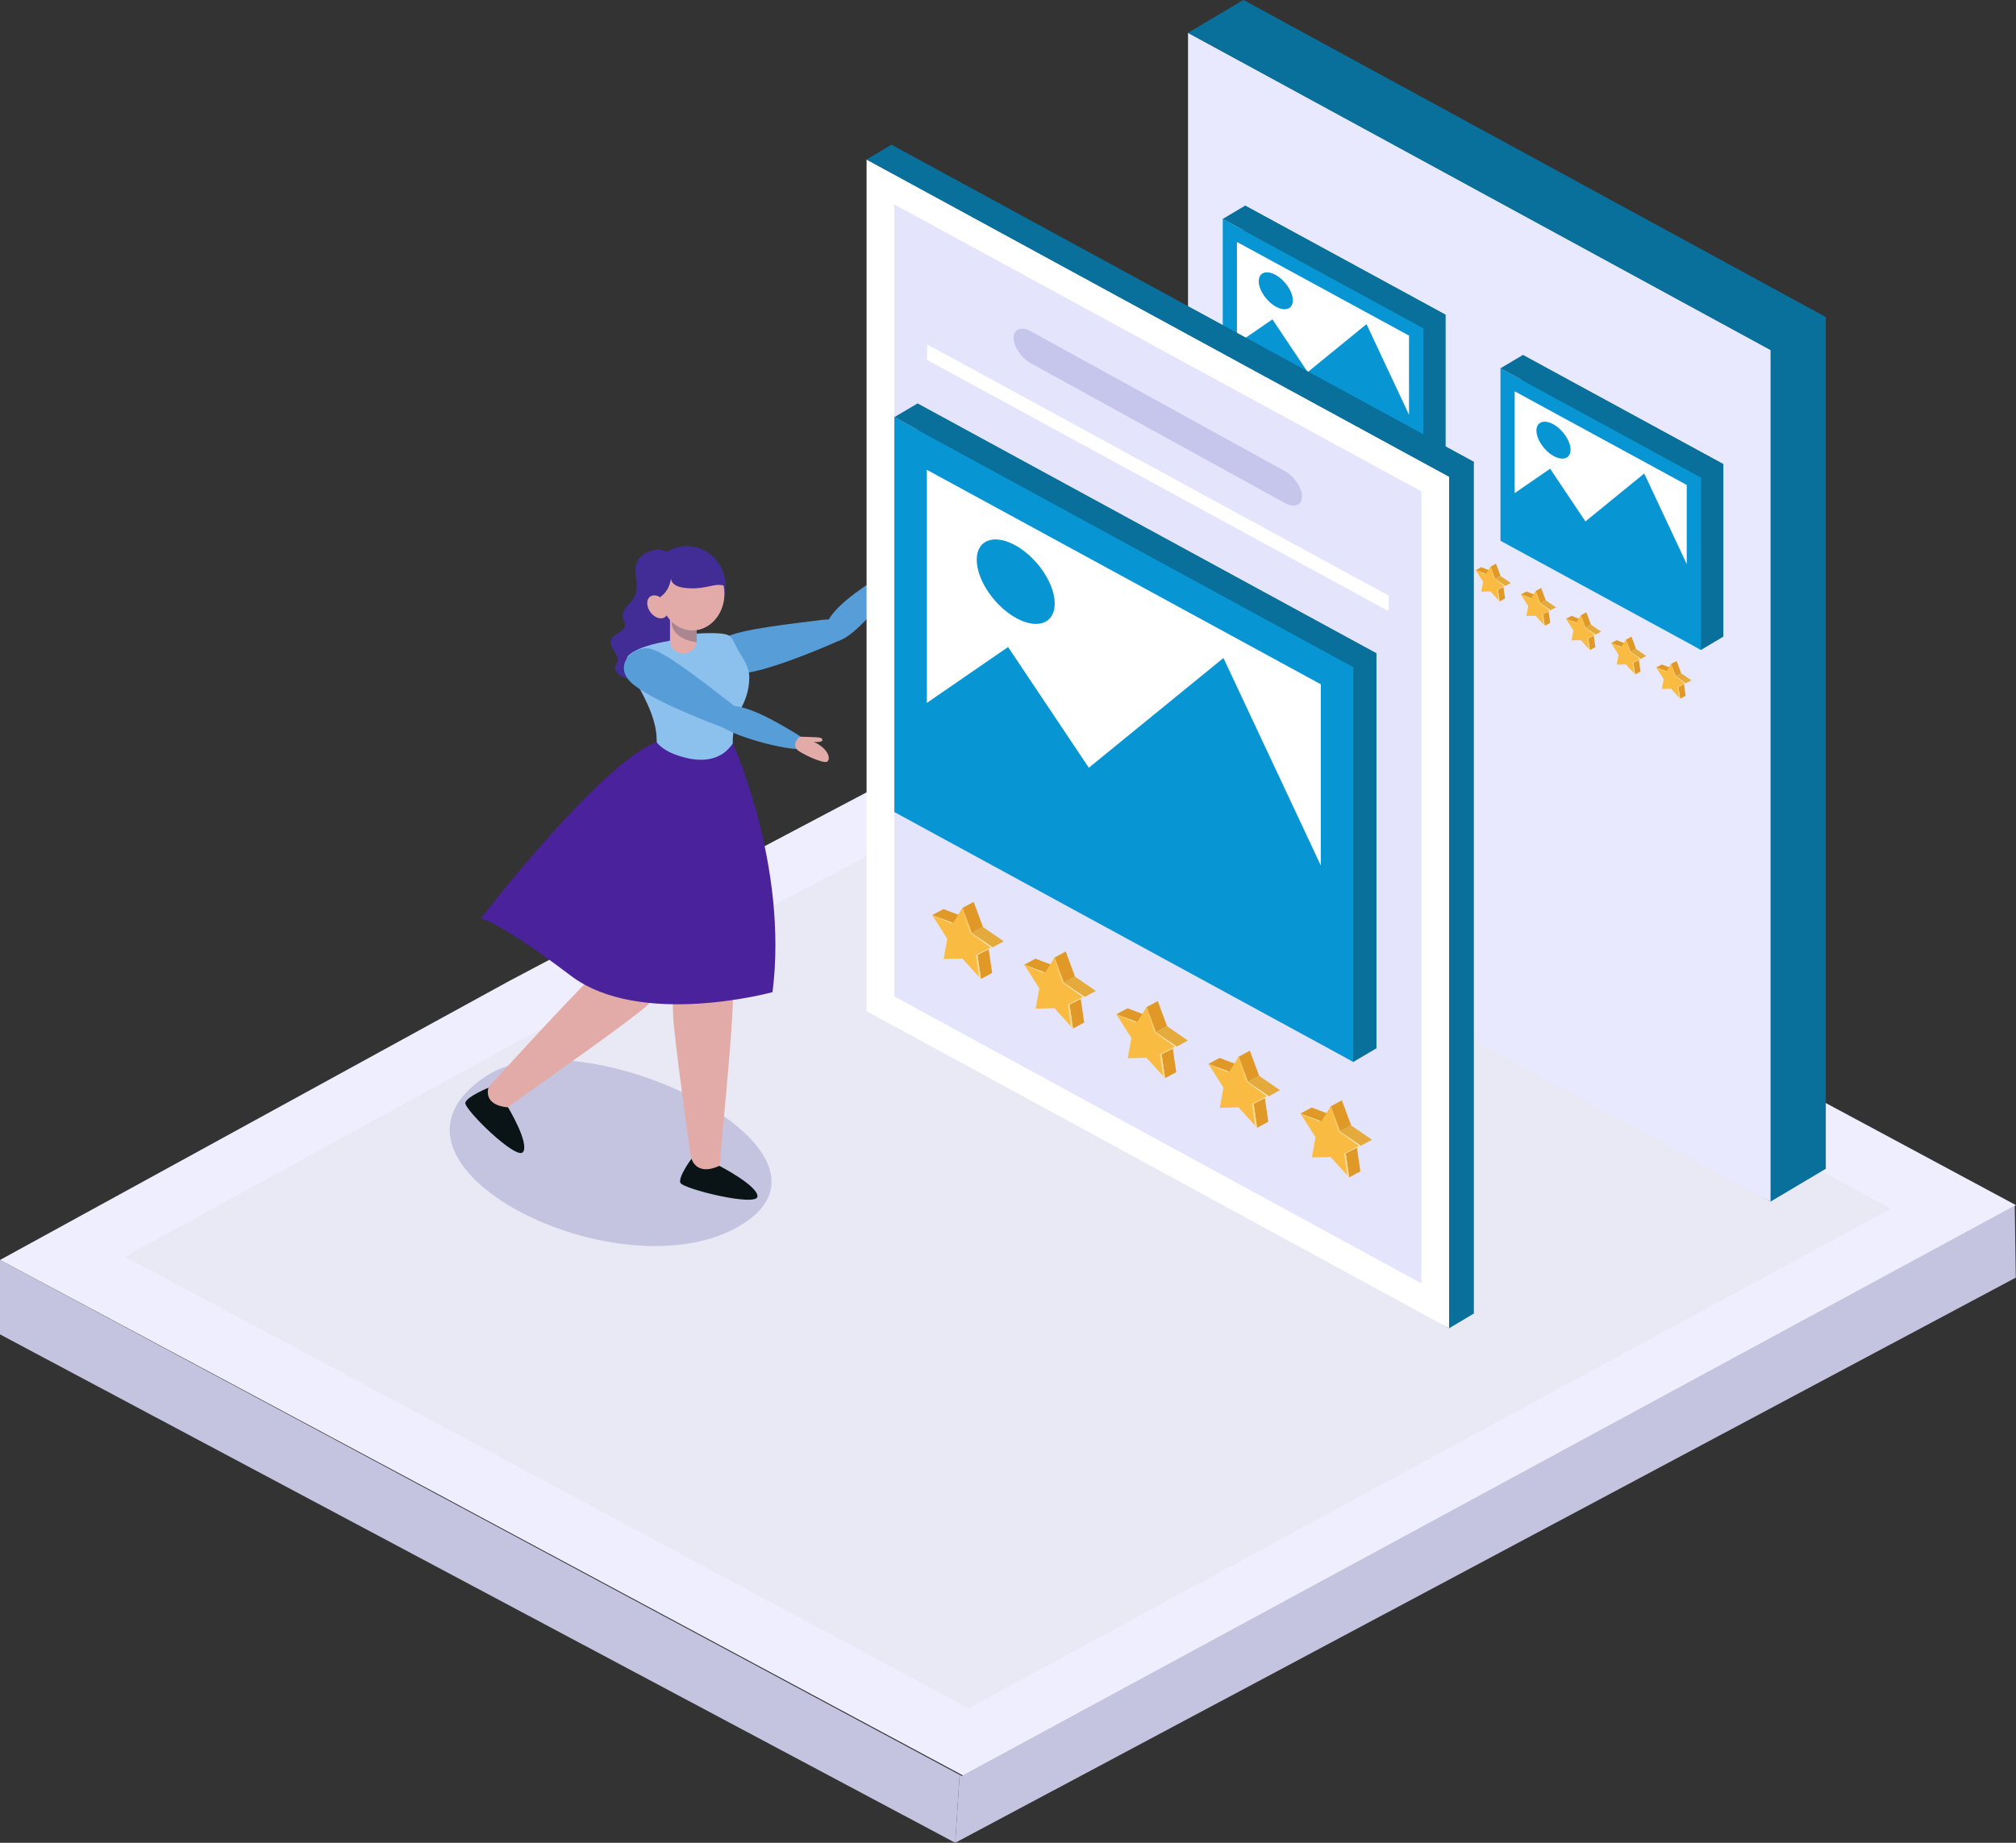 <svg width="315" height="288" viewBox="0 0 315 288" fill="none" xmlns="http://www.w3.org/2000/svg">
<rect x="0" y="0" width="315" height="288" fill="#333333" stroke="none"/>
<g clip-path="url(#clip0_1_1479)">
<path d="M149.943 277.381L149.258 288L0 208.546V196.917L149.943 277.381Z" fill="#C4C4E0"/>
<path d="M314.965 199.676L149.258 288L149.942 277.381L150.287 277.567L314.804 188.431L314.965 199.676Z" fill="#C4C4E0"/>
<path d="M315 188.35L314.804 188.459L248.249 224.517L244.5 226.545L232.454 233.076L228.696 235.112L150.479 277.486L150.453 277.474L150.139 277.305L89.356 244.717L85.598 242.705L73.16 236.037L69.415 234.025L0 196.917L79.516 153.343L83.296 151.343L97.914 143.625L101.707 141.625L165.398 107.991L232.58 144.077L236.303 146.08L249.404 153.117L253.123 155.116L310.348 185.854L315 188.35Z" fill="#EEEEFF"/>
<path d="M295.474 188.896L295.308 188.988L237.002 220.579L233.715 222.356L223.16 228.075L219.873 229.857L151.351 266.981L151.33 266.968L151.051 266.823L97.802 238.274L94.514 236.509L83.615 230.669L80.337 228.907L19.523 196.4L89.182 158.226L92.496 156.477L105.3 149.716L108.622 147.959L164.417 118.497L223.273 150.112L226.539 151.865L238.013 158.028L241.27 159.781L291.402 186.706L295.474 188.896Z" fill="#E9E9F6"/>
<path d="M76.039 168.126C54.886 181.891 97.284 203.056 115.987 191.339C134.69 179.625 90.936 158.432 76.039 168.126Z" fill="#C4C4E0"/>
<path d="M104.833 86.737C104.833 86.737 103.124 84.802 100.443 86.737C97.762 88.672 101.036 91.79 98.333 94.343C95.63 96.891 99.401 97.311 96.506 99.004C93.611 100.696 97.504 102.255 96.314 103.705C95.128 105.155 99.113 108.08 101.533 103.923C103.952 99.771 108.722 99.44 108.722 99.44C108.722 99.44 108.177 91.859 108.033 91.749C107.889 91.64 104.829 86.737 104.829 86.737H104.833Z" fill="#422D96"/>
<path d="M114.511 155.548C114.511 155.548 114.402 150.754 109.754 150.479C105.103 150.205 105.041 155.371 105.172 158.691C105.303 162.011 107.744 179.497 108.115 181.924C108.551 184.788 112.13 185.701 112.418 182.655C112.575 181.015 112.684 179.25 112.937 176.56C113.647 168.995 114.598 158.42 114.515 155.552L114.511 155.548Z" fill="#E3ABA8"/>
<path d="M112.393 182.203C112.393 182.203 118.344 185.256 118.357 186.969C118.37 188.682 106.638 185.802 106.302 184.844C105.967 183.887 108.05 181.088 108.05 181.088C108.05 181.088 108.761 183.879 112.393 182.207V182.203Z" fill="#0A1416"/>
<path d="M101.101 157.16C101.101 157.16 104.855 153.856 101.938 150.487C99.026 147.118 94.862 150.556 92.303 152.882C89.744 155.209 77.441 168.663 75.754 170.55C73.761 172.779 75.444 175.845 78.069 173.987C79.481 172.985 80.964 171.874 83.279 170.234C89.792 165.622 98.865 159.147 101.101 157.16Z" fill="#E3ABA8"/>
<path d="M79.384 173.066C79.384 173.066 82.706 178.563 81.743 180.026C80.779 181.488 72.444 173.312 72.705 172.335C72.967 171.357 76.328 169.996 76.328 169.996C76.328 169.996 75.343 172.715 79.384 173.066Z" fill="#0A1416"/>
<path d="M114.488 116.179C114.488 116.179 123.212 135.3 120.705 155.059C120.705 155.059 100.032 160.722 89.176 152.482C78.325 144.243 75.164 143.512 75.164 143.512C75.164 143.512 94.055 118.949 102.743 115.924C111.785 112.778 106.488 107.62 114.488 116.179Z" fill="#4A229C"/>
<path d="M128.994 98.329C128.968 98.972 129.195 100.51 130.938 100.159C133.737 99.59 139.928 91.762 140.033 90.376C140.133 88.987 139.265 88.833 137.055 90.324C134.845 91.814 129.112 95.437 128.998 98.329H128.994Z" fill="#579ED9"/>
<path d="M138.203 89.577C137.959 90.074 139.027 91.213 139.938 90.898C140.845 90.583 143.67 88.256 143.622 87.582C143.574 86.907 141.77 86.503 139.725 88.191C139.725 88.191 140.553 86.899 139.764 86.887C139.385 86.879 138.984 87.998 138.199 89.581L138.203 89.577Z" fill="#FD5C54"/>
<path d="M131.114 100.123C128.259 101.399 119.16 105.261 115.297 105.293C111.439 105.325 110.999 101.201 113.196 99.731C115.393 98.257 125.285 97.332 128.433 96.879C131.816 96.395 133.591 99.016 131.11 100.123H131.114Z" fill="#579ED9"/>
<path d="M107.317 97.869C110.662 97.869 113.373 95.066 113.373 91.608C113.373 88.151 110.662 85.348 107.317 85.348C103.973 85.348 101.262 88.151 101.262 91.608C101.262 95.066 103.973 97.869 107.317 97.869Z" fill="#422D96"/>
<path d="M115.589 111.029C114.961 112.515 114.687 113.771 114.569 114.668C114.442 115.633 114.499 116.187 114.499 116.187C113.335 117.923 111.731 118.606 110.078 118.723C108.831 118.812 107.554 118.578 106.416 118.234C105.971 118.101 105.549 117.952 105.156 117.794C103.63 117.188 102.601 116.13 102.606 115.936C102.641 114.426 102.292 112.931 101.769 111.509C100.195 107.216 97.056 103.605 98.185 102.458C99.733 100.878 104.328 100.208 104.328 100.208L108.404 99.061C108.404 99.061 112.576 98.701 113.775 99.263C114.503 99.606 114.795 100.737 115.358 101.666C116.147 102.962 117.076 104.243 117.076 105.846C117.076 108.843 115.667 110.843 115.589 111.029Z" fill="#8CC1ED"/>
<path d="M108.859 95.748V100.207C108.859 100.631 108.711 101.019 108.467 101.338C108.088 101.823 107.473 102.138 106.775 102.138C106.178 102.138 105.637 101.904 105.258 101.532C104.905 101.185 104.691 100.72 104.691 100.207V95.748C104.691 94.682 105.624 93.817 106.775 93.817C107.351 93.817 107.874 94.035 108.249 94.383C108.628 94.734 108.859 95.215 108.859 95.748Z" fill="#E3ABA8"/>
<g opacity="0.25">
<path d="M108.864 98.111V100.385C108.001 100.276 105.32 99.755 104.958 97.57C104.592 95.345 107.888 97.445 108.864 98.111Z" fill="#00194A"/>
</g>
<path d="M113.193 92.816C113.193 95.971 110.952 98.531 108.192 98.531C105.432 98.531 103.191 95.971 103.191 92.816C103.191 89.661 105.432 87.101 108.192 87.101C110.952 87.101 113.193 89.661 113.193 92.816Z" fill="#E3ABA8"/>
<path d="M103.982 94.185C104.557 95.11 104.47 96.156 103.79 96.52C103.11 96.883 102.089 96.431 101.51 95.506C100.934 94.581 101.021 93.535 101.701 93.171C102.386 92.808 103.402 93.26 103.982 94.185Z" fill="#E3ABA8"/>
<path d="M103.176 93.281C103.176 93.281 104.711 92.457 104.89 89.977C104.89 89.977 104.249 91.73 107.457 91.928C110.666 92.126 111.739 90.938 113.378 91.629C113.378 91.629 111.952 85.485 106.852 86.54C101.751 87.594 103.181 93.281 103.181 93.281H103.176Z" fill="#422D96"/>
<path d="M112.996 110.459C112.346 110.677 110.881 111.441 111.884 112.81C113.493 115.007 123.633 117.431 125.063 117.007C126.493 116.579 126.323 115.775 124.008 114.426C121.693 113.077 115.938 109.486 112.996 110.463V110.459Z" fill="#579ED9"/>
<path d="M125.186 115.136C124.598 115.108 123.852 116.453 124.502 117.119C125.156 117.786 128.534 119.349 129.193 119.058C129.851 118.767 129.585 117.063 127.139 115.932C127.139 115.932 128.744 116.162 128.465 115.484C128.329 115.156 127.061 115.225 125.186 115.136Z" fill="#E3ABA8"/>
<path d="M113.335 113.844C110.388 112.766 101.155 109.179 98.513 106.57C95.871 103.965 98.848 100.871 101.508 101.367C104.167 101.868 111.605 107.98 114.094 109.817C116.771 111.797 115.895 114.777 113.335 113.84V113.844Z" fill="#579ED9"/>
<path d="M189.5 135.918L194.265 0L285.282 49.569V182.663L276.65 187.793L189.5 135.918Z" fill="#096F9B"/>
<path d="M185.629 138.224V5.13L276.65 54.698V187.793L185.629 138.224Z" fill="#E8E8FE"/>
<path d="M194.265 0L185.629 5.13L276.65 54.698L285.282 49.569L194.265 0Z" fill="#096F9B"/>
<path d="M225.88 76.154V49.197L194.551 32.136L192.633 60.24L222.383 78.235L225.88 76.154Z" fill="#096F9B"/>
<path d="M222.383 78.235V51.277L191.055 34.216V61.173L222.383 78.235Z" fill="#0796D3"/>
<path d="M193.273 59.998V37.815L220.16 52.452V74.639L193.273 59.998Z" fill="#0796D3"/>
<path d="M193.273 53.725L198.815 49.912L204.33 58.152L213.515 50.659L220.16 64.824V52.452L193.273 37.815V53.725Z" fill="white"/>
<path d="M202.003 46.944C202.003 48.305 200.813 48.741 199.34 47.917C197.87 47.093 196.676 45.316 196.676 43.955C196.676 42.593 197.866 42.157 199.34 42.981C200.809 43.805 202.003 45.582 202.003 46.944Z" fill="#0796D3"/>
<path d="M225.88 49.197L222.383 51.277L191.055 34.216L194.551 32.136L225.88 49.197Z" fill="#096F9B"/>
<path d="M187.184 65.762L188.042 65.302L189.638 65.907L188.784 66.372L187.184 65.762Z" fill="#E09927"/>
<path d="M190.648 68.82L191.503 68.355L191.773 70.197L190.914 70.658L190.648 68.82Z" fill="#E09927"/>
<path d="M189.504 65.212L190.358 64.748L191.069 66.675L190.21 67.135L189.504 65.212Z" fill="#E09927"/>
<path d="M190.211 67.135L191.07 66.675L192.665 67.773L191.811 68.238L190.211 67.135Z" fill="#E4AB3C"/>
<path d="M189.503 65.213L190.209 67.135L191.809 68.238L190.65 68.82L190.915 70.657L189.49 69.094L188.056 69.131L188.335 67.58L187.184 65.762L188.784 66.372L189.503 65.213Z" fill="#F9BB41"/>
<path d="M188.648 66.376L188.675 66.332L187.184 65.763L187.227 65.835L188.648 66.376Z" fill="url(#paint0_linear_1_1479)"/>
<path d="M191.808 68.238L190.208 67.135L189.501 65.213L189.414 65.346L190.077 67.139L191.672 68.242L190.513 68.824L190.752 70.484L190.914 70.657L190.648 68.82L191.808 68.238Z" fill="url(#paint1_linear_1_1479)"/>
<path d="M194.238 69.567L195.097 69.102L196.693 69.712L195.838 70.173L194.238 69.567Z" fill="#E09927"/>
<path d="M197.703 72.621L198.558 72.16L198.828 73.998L197.969 74.462L197.703 72.621Z" fill="#E09927"/>
<path d="M196.559 69.013L197.413 68.553L198.124 70.475L197.269 70.936L196.559 69.013Z" fill="#E09927"/>
<path d="M197.27 70.936L198.124 70.475L199.72 71.578L198.865 72.039L197.27 70.936Z" fill="#E4AB3C"/>
<path d="M196.558 69.013L197.268 70.936L198.864 72.039L197.704 72.621L197.97 74.462L196.545 72.895L195.115 72.931L195.389 71.385L194.238 69.567L195.838 70.173L196.558 69.013Z" fill="#F9BB41"/>
<path d="M195.703 70.177L195.729 70.133L194.238 69.567L194.286 69.64L195.703 70.177Z" fill="url(#paint2_linear_1_1479)"/>
<path d="M198.862 72.039L197.262 70.936L196.556 69.013L196.469 69.151L197.131 70.94L198.727 72.043L197.567 72.624L197.812 74.285L197.968 74.462L197.703 72.621L198.862 72.039Z" fill="url(#paint3_linear_1_1479)"/>
<path d="M201.293 73.368L202.152 72.907L203.752 73.513L202.893 73.973L201.293 73.368Z" fill="#E09927"/>
<path d="M204.758 76.421L205.617 75.961L205.883 77.803L205.024 78.263L204.758 76.421Z" fill="#E09927"/>
<path d="M203.613 72.814L204.472 72.353L205.178 74.276L204.324 74.74L203.613 72.814Z" fill="#E09927"/>
<path d="M204.324 74.741L205.179 74.276L206.779 75.379L205.92 75.839L204.324 74.741Z" fill="#E4AB3C"/>
<path d="M203.612 72.814L204.323 74.741L205.919 75.84L204.759 76.421L205.025 78.263L203.599 76.696L202.169 76.732L202.448 75.185L201.293 73.368L202.893 73.974L203.612 72.814Z" fill="#F9BB41"/>
<path d="M202.758 73.978L202.788 73.933L201.293 73.368L201.341 73.441L202.758 73.978Z" fill="url(#paint4_linear_1_1479)"/>
<path d="M205.917 75.84L204.321 74.741L203.611 72.814L203.523 72.952L204.186 74.745L205.782 75.844L204.622 76.425L204.866 78.085L205.023 78.263L204.757 76.421L205.917 75.84Z" fill="url(#paint5_linear_1_1479)"/>
<path d="M208.344 77.168L209.203 76.708L210.803 77.314L209.944 77.778L208.344 77.168Z" fill="#E09927"/>
<path d="M211.809 80.222L212.667 79.762L212.933 81.603L212.079 82.064L211.809 80.222Z" fill="#E09927"/>
<path d="M210.664 76.619L211.523 76.154L212.234 78.081L211.375 78.541L210.664 76.619Z" fill="#E09927"/>
<path d="M211.375 78.541L212.234 78.081L213.83 79.18L212.971 79.644L211.375 78.541Z" fill="#E4AB3C"/>
<path d="M210.663 76.619L211.374 78.542L212.969 79.644L211.81 80.222L212.08 82.064L210.65 80.501L209.22 80.537L209.499 78.986L208.344 77.168L209.944 77.778L210.663 76.619Z" fill="#F9BB41"/>
<path d="M209.809 77.783L209.839 77.738L208.344 77.169L208.392 77.242L209.809 77.783Z" fill="url(#paint6_linear_1_1479)"/>
<path d="M212.971 79.644L211.375 78.542L210.665 76.619L210.582 76.752L211.24 78.546L212.84 79.648L211.676 80.23L211.92 81.89L212.082 82.064L211.811 80.222L212.971 79.644Z" fill="url(#paint7_linear_1_1479)"/>
<path d="M215.402 80.969L216.257 80.509L217.857 81.118L216.998 81.579L215.402 80.969Z" fill="#E09927"/>
<path d="M218.863 84.027L219.722 83.562L219.988 85.404L219.134 85.865L218.863 84.027Z" fill="#E09927"/>
<path d="M217.719 80.419L218.578 79.955L219.288 81.882L218.429 82.342L217.719 80.419Z" fill="#E09927"/>
<path d="M218.43 82.342L219.289 81.882L220.884 82.984L220.025 83.445L218.43 82.342Z" fill="#E4AB3C"/>
<path d="M217.717 80.42L218.428 82.342L220.024 83.445L218.864 84.027L219.134 85.865L217.704 84.301L216.274 84.338L216.553 82.791L215.402 80.969L216.998 81.579L217.717 80.42Z" fill="#F9BB41"/>
<path d="M216.867 81.584L216.893 81.539L215.402 80.97L215.446 81.042L216.867 81.584Z" fill="url(#paint8_linear_1_1479)"/>
<path d="M220.022 83.445L218.426 82.342L217.716 80.42L217.633 80.557L218.291 82.346L219.891 83.449L218.731 84.031L218.971 85.691L219.133 85.865L218.862 84.027L220.022 83.445Z" fill="url(#paint9_linear_1_1479)"/>
<path d="M269.274 99.496V72.539L237.946 55.477L236.027 83.582L265.778 101.576L269.274 99.496Z" fill="#096F9B"/>
<path d="M265.778 101.576V74.619L234.449 57.558V84.515L265.778 101.576Z" fill="#0796D3"/>
<path d="M236.668 83.339V61.156L263.554 75.794V97.981L236.668 83.339Z" fill="#0796D3"/>
<path d="M236.668 77.067L242.209 73.254L247.724 81.493L256.91 74.001L263.554 88.166V75.794L236.668 61.156V77.067Z" fill="white"/>
<path d="M245.398 70.285C245.398 71.647 244.208 72.083 242.734 71.259C241.265 70.435 240.07 68.657 240.07 67.296C240.07 65.935 241.261 65.499 242.734 66.323C244.203 67.147 245.398 68.924 245.398 70.285Z" fill="#0796D3"/>
<path d="M269.274 72.539L265.778 74.619L234.449 57.558L237.946 55.477L269.274 72.539Z" fill="#096F9B"/>
<path d="M230.578 89.104L231.437 88.643L233.033 89.249L232.178 89.714L230.578 89.104Z" fill="#E09927"/>
<path d="M234.043 92.162L234.897 91.697L235.168 93.539L234.309 93.999L234.043 92.162Z" fill="#E09927"/>
<path d="M232.898 88.554L233.753 88.09L234.464 90.016L233.605 90.477L232.898 88.554Z" fill="#E09927"/>
<path d="M233.605 90.477L234.464 90.016L236.06 91.115L235.205 91.58L233.605 90.477Z" fill="#E4AB3C"/>
<path d="M232.897 88.555L233.604 90.477L235.204 91.58L234.044 92.162L234.31 93.999L232.884 92.436L231.45 92.472L231.729 90.921L230.578 89.104L232.178 89.714L232.897 88.555Z" fill="#F9BB41"/>
<path d="M232.043 89.718L232.069 89.674L230.578 89.104L230.622 89.177L232.043 89.718Z" fill="url(#paint10_linear_1_1479)"/>
<path d="M235.202 91.58L233.602 90.477L232.896 88.555L232.809 88.688L233.471 90.481L235.067 91.584L233.907 92.165L234.147 93.826L234.308 93.999L234.042 92.162L235.202 91.58Z" fill="url(#paint11_linear_1_1479)"/>
<path d="M237.633 92.905L238.492 92.444L240.087 93.054L239.233 93.515L237.633 92.905Z" fill="#E09927"/>
<path d="M241.098 95.962L241.952 95.502L242.222 97.34L241.364 97.8L241.098 95.962Z" fill="#E09927"/>
<path d="M239.953 92.355L240.808 91.894L241.518 93.817L240.664 94.278L239.953 92.355Z" fill="#E09927"/>
<path d="M240.664 94.278L241.519 93.817L243.119 94.92L242.26 95.38L240.664 94.278Z" fill="#E4AB3C"/>
<path d="M239.952 92.355L240.663 94.278L242.258 95.381L241.099 95.962L241.365 97.8L239.939 96.237L238.509 96.273L238.784 94.726L237.633 92.905L239.233 93.515L239.952 92.355Z" fill="#F9BB41"/>
<path d="M239.098 93.519L239.124 93.475L237.633 92.905L237.681 92.978L239.098 93.519Z" fill="url(#paint12_linear_1_1479)"/>
<path d="M242.257 95.381L240.661 94.278L239.95 92.355L239.863 92.493L240.526 94.282L242.122 95.385L240.962 95.966L241.206 97.626L241.363 97.8L241.097 95.962L242.257 95.381Z" fill="url(#paint13_linear_1_1479)"/>
<path d="M244.688 96.71L245.546 96.245L247.146 96.855L246.287 97.315L244.688 96.71Z" fill="#E09927"/>
<path d="M248.152 99.763L249.011 99.303L249.277 101.14L248.418 101.605L248.152 99.763Z" fill="#E09927"/>
<path d="M247.008 96.156L247.867 95.695L248.573 97.618L247.718 98.078L247.008 96.156Z" fill="#E09927"/>
<path d="M247.719 98.079L248.573 97.618L250.173 98.721L249.314 99.181L247.719 98.079Z" fill="#E4AB3C"/>
<path d="M247.007 96.156L247.717 98.079L249.313 99.181L248.153 99.763L248.419 101.605L246.994 100.038L245.564 100.074L245.843 98.527L244.688 96.71L246.287 97.315L247.007 96.156Z" fill="#F9BB41"/>
<path d="M246.152 97.32L246.183 97.275L244.688 96.71L244.735 96.782L246.152 97.32Z" fill="url(#paint14_linear_1_1479)"/>
<path d="M249.311 99.181L247.716 98.079L247.005 96.156L246.918 96.293L247.581 98.083L249.176 99.186L248.017 99.767L248.261 101.427L248.418 101.605L248.152 99.763L249.311 99.181Z" fill="url(#paint15_linear_1_1479)"/>
<path d="M251.742 100.51L252.601 100.05L254.201 100.656L253.342 101.116L251.742 100.51Z" fill="#E09927"/>
<path d="M255.207 103.564L256.066 103.103L256.332 104.945L255.477 105.406L255.207 103.564Z" fill="#E09927"/>
<path d="M254.062 99.956L254.921 99.496L255.632 101.419L254.773 101.883L254.062 99.956Z" fill="#E09927"/>
<path d="M254.773 101.883L255.632 101.419L257.228 102.521L256.369 102.982L254.773 101.883Z" fill="#E4AB3C"/>
<path d="M254.062 99.957L254.772 101.884L256.368 102.982L255.208 103.564L255.478 105.406L254.048 103.843L252.618 103.875L252.898 102.328L251.742 100.51L253.342 101.116L254.062 99.957Z" fill="#F9BB41"/>
<path d="M253.207 101.125L253.238 101.076L251.742 100.511L251.79 100.583L253.207 101.125Z" fill="url(#paint16_linear_1_1479)"/>
<path d="M256.37 102.982L254.774 101.884L254.063 99.957L253.98 100.094L254.639 101.888L256.239 102.986L255.079 103.568L255.319 105.232L255.48 105.406L255.21 103.564L256.37 102.982Z" fill="url(#paint17_linear_1_1479)"/>
<path d="M258.797 104.311L259.651 103.85L261.251 104.456L260.393 104.921L258.797 104.311Z" fill="#E09927"/>
<path d="M262.258 107.369L263.117 106.904L263.383 108.746L262.528 109.206L262.258 107.369Z" fill="#E09927"/>
<path d="M261.113 103.761L261.972 103.297L262.683 105.223L261.824 105.684L261.113 103.761Z" fill="#E09927"/>
<path d="M261.824 105.684L262.683 105.223L264.279 106.322L263.42 106.787L261.824 105.684Z" fill="#E4AB3C"/>
<path d="M261.112 103.762L261.822 105.684L263.418 106.787L262.258 107.369L262.529 109.206L261.103 107.643L259.669 107.68L259.948 106.129L258.797 104.311L260.393 104.921L261.112 103.762Z" fill="#F9BB41"/>
<path d="M260.262 104.925L260.288 104.881L258.797 104.311L258.84 104.384L260.262 104.925Z" fill="url(#paint18_linear_1_1479)"/>
<path d="M263.416 106.787L261.821 105.684L261.11 103.762L261.027 103.899L261.686 105.688L263.286 106.791L262.126 107.373L262.366 109.033L262.527 109.206L262.257 107.369L263.416 106.787Z" fill="url(#paint19_linear_1_1479)"/>
<path d="M225.884 127.585V100.624L194.555 83.562L192.637 111.671L222.387 129.665L225.884 127.585Z" fill="#6767BA"/>
<path d="M222.387 129.665V102.704L191.059 85.643V112.604L222.387 129.665Z" fill="#7C7CD6"/>
<path d="M193.277 111.424V89.241L220.163 103.883V126.066L193.277 111.424Z" fill="#7C7CD6"/>
<path d="M193.277 105.151L198.819 101.338L204.333 109.578L213.519 102.09L220.163 116.251V103.883L193.277 89.241V105.151Z" fill="#C6C6ED"/>
<path d="M202.007 98.374C202.007 99.735 200.817 100.172 199.343 99.348C197.874 98.524 196.68 96.746 196.68 95.385C196.68 94.024 197.87 93.588 199.343 94.412C200.813 95.236 202.007 97.013 202.007 98.374Z" fill="#7C7CD6"/>
<path d="M225.884 100.624L222.387 102.704L191.059 85.643L194.555 83.562L225.884 100.624Z" fill="#C6C6ED"/>
<path d="M187.188 117.193L188.046 116.729L189.642 117.338L188.788 117.799L187.188 117.193Z" fill="#E09927"/>
<path d="M190.652 120.247L191.507 119.786L191.777 121.624L190.918 122.088L190.652 120.247Z" fill="#E09927"/>
<path d="M189.508 116.639L190.362 116.179L191.073 118.101L190.214 118.562L189.508 116.639Z" fill="#E09927"/>
<path d="M190.215 118.562L191.074 118.102L192.669 119.204L191.815 119.665L190.215 118.562Z" fill="#E4AB3C"/>
<path d="M189.507 116.64L190.213 118.562L191.813 119.665L190.653 120.247L190.919 122.088L189.494 120.521L188.059 120.558L188.338 119.011L187.188 117.193L188.788 117.799L189.507 116.64Z" fill="#F9BB41"/>
<path d="M188.652 117.803L188.679 117.759L187.188 117.193L187.231 117.266L188.652 117.803Z" fill="url(#paint20_linear_1_1479)"/>
<path d="M191.811 119.665L190.211 118.562L189.505 116.64L189.418 116.777L190.081 118.566L191.676 119.669L190.517 120.251L190.756 121.911L190.918 122.088L190.652 120.247L191.811 119.665Z" fill="url(#paint21_linear_1_1479)"/>
<path d="M194.242 120.994L195.101 120.533L196.697 121.139L195.842 121.6L194.242 120.994Z" fill="#E09927"/>
<path d="M197.707 124.047L198.562 123.587L198.832 125.429L197.973 125.889L197.707 124.047Z" fill="#E09927"/>
<path d="M196.562 120.44L197.417 119.979L198.128 121.902L197.273 122.367L196.562 120.44Z" fill="#E09927"/>
<path d="M197.273 122.367L198.128 121.902L199.724 123.005L198.869 123.465L197.273 122.367Z" fill="#E4AB3C"/>
<path d="M196.562 120.44L197.272 122.367L198.868 123.466L197.708 124.047L197.974 125.889L196.548 124.326L195.118 124.358L195.393 122.811L194.242 120.994L195.842 121.6L196.562 120.44Z" fill="#F9BB41"/>
<path d="M195.707 121.604L195.733 121.56L194.242 120.994L194.29 121.067L195.707 121.604Z" fill="url(#paint22_linear_1_1479)"/>
<path d="M198.866 123.466L197.266 122.367L196.56 120.44L196.473 120.578L197.135 122.371L198.731 123.47L197.571 124.051L197.815 125.716L197.972 125.889L197.706 124.047L198.866 123.466Z" fill="url(#paint23_linear_1_1479)"/>
<path d="M201.297 124.794L202.156 124.334L203.756 124.94L202.897 125.404L201.297 124.794Z" fill="#E09927"/>
<path d="M204.762 127.852L205.621 127.388L205.887 129.23L205.028 129.69L204.762 127.852Z" fill="#E09927"/>
<path d="M203.617 124.245L204.476 123.78L205.182 125.707L204.328 126.167L203.617 124.245Z" fill="#E09927"/>
<path d="M204.328 126.167L205.183 125.707L206.783 126.806L205.924 127.27L204.328 126.167Z" fill="#E4AB3C"/>
<path d="M203.616 124.245L204.327 126.168L205.922 127.27L204.763 127.852L205.029 129.69L203.603 128.127L202.173 128.163L202.452 126.612L201.297 124.794L202.897 125.404L203.616 124.245Z" fill="#F9BB41"/>
<path d="M202.762 125.409L202.792 125.364L201.297 124.795L201.345 124.868L202.762 125.409Z" fill="url(#paint24_linear_1_1479)"/>
<path d="M205.921 127.27L204.325 126.168L203.615 124.245L203.527 124.378L204.19 126.172L205.786 127.274L204.626 127.856L204.87 129.516L205.027 129.69L204.761 127.852L205.921 127.27Z" fill="url(#paint25_linear_1_1479)"/>
<path d="M208.352 128.595L209.21 128.135L210.81 128.745L209.952 129.205L208.352 128.595Z" fill="#E09927"/>
<path d="M211.816 131.653L212.675 131.192L212.941 133.03L212.087 133.491L211.816 131.653Z" fill="#E09927"/>
<path d="M210.672 128.045L211.531 127.585L212.241 129.508L211.383 129.968L210.672 128.045Z" fill="#E09927"/>
<path d="M211.383 129.968L212.242 129.508L213.837 130.61L212.978 131.071L211.383 129.968Z" fill="#E4AB3C"/>
<path d="M210.671 128.046L211.382 129.969L212.977 131.071L211.818 131.653L212.088 133.491L210.658 131.928L209.228 131.964L209.507 130.417L208.352 128.595L209.952 129.205L210.671 128.046Z" fill="#F9BB41"/>
<path d="M209.816 129.21L209.847 129.165L208.352 128.596L208.4 128.668L209.816 129.21Z" fill="url(#paint26_linear_1_1479)"/>
<path d="M212.979 131.071L211.383 129.969L210.673 128.046L210.59 128.183L211.248 129.973L212.848 131.075L211.684 131.657L211.928 133.317L212.09 133.491L211.819 131.653L212.979 131.071Z" fill="url(#paint27_linear_1_1479)"/>
<path d="M215.406 132.4L216.261 131.936L217.861 132.545L217.002 133.006L215.406 132.4Z" fill="#E09927"/>
<path d="M218.867 135.454L219.726 134.993L219.992 136.831L219.137 137.295L218.867 135.454Z" fill="#E09927"/>
<path d="M217.723 131.846L218.582 131.386L219.292 133.308L218.433 133.769L217.723 131.846Z" fill="#E09927"/>
<path d="M218.434 133.769L219.292 133.309L220.888 134.411L220.029 134.872L218.434 133.769Z" fill="#E4AB3C"/>
<path d="M217.721 131.847L218.432 133.769L220.028 134.872L218.868 135.454L219.138 137.295L217.708 135.728L216.278 135.765L216.557 134.218L215.406 132.4L217.002 133.006L217.721 131.847Z" fill="#F9BB41"/>
<path d="M216.871 133.01L216.897 132.966L215.406 132.4L215.45 132.473L216.871 133.01Z" fill="url(#paint28_linear_1_1479)"/>
<path d="M220.026 134.872L218.43 133.769L217.72 131.847L217.637 131.984L218.295 133.777L219.895 134.876L218.735 135.458L218.975 137.118L219.136 137.295L218.866 135.454L220.026 134.872Z" fill="url(#paint29_linear_1_1479)"/>
<path d="M139.273 155.717V22.623L230.29 72.192V205.286L226.423 207.592L139.273 155.717Z" fill="#096F9B"/>
<path d="M135.402 158.024V24.93L226.424 74.498V207.592L135.402 158.024Z" fill="white"/>
<path d="M222.084 200.572V76.796L139.738 31.949V155.725L222.084 200.572Z" fill="#E4E4FC"/>
<path d="M144.852 53.813L216.978 93.09V95.526L144.852 56.249V53.813Z" fill="white"/>
<path d="M200.751 78.614L161.074 56.775C159.591 55.959 158.375 54.165 158.375 52.792C158.375 51.419 159.587 50.962 161.074 51.778L200.751 73.618C202.233 74.434 203.45 76.227 203.45 77.6C203.45 78.974 202.238 79.43 200.751 78.614Z" fill="#C6C6ED"/>
<path d="M139.274 22.623L135.402 24.929L226.424 74.498L230.291 72.192L139.274 22.623Z" fill="#096F9B"/>
<path d="M215.072 163.832V102.113L143.355 63.059V124.773L211.458 165.964L215.072 163.832Z" fill="#096F9B"/>
<path d="M211.459 165.964V104.25L139.742 65.191V126.91L211.459 165.964Z" fill="#0796D3"/>
<path d="M144.824 124.211V73.427L206.374 106.944V157.732L144.824 124.211Z" fill="#0796D3"/>
<path d="M144.824 109.852L157.511 101.123L170.128 119.986L191.163 102.836L206.374 135.262V106.944L144.824 73.427V109.852Z" fill="white"/>
<path d="M163.602 97.02C165.607 95.641 165.042 91.788 162.339 88.412C159.636 85.037 155.82 83.418 153.815 84.796C151.809 86.175 152.375 90.028 155.077 93.404C157.78 96.779 161.597 98.398 163.602 97.02Z" fill="#0796D3"/>
<path d="M215.073 102.113L211.459 104.25L139.742 65.191L143.356 63.059L215.073 102.113Z" fill="#096F9B"/>
<path d="M145.66 143.018L147.408 142.077L150.669 143.317L148.921 144.258L145.66 143.018Z" fill="#E09927"/>
<path d="M152.723 149.247L154.471 148.306L155.02 152.058L153.272 152.999L152.723 149.247Z" fill="#E09927"/>
<path d="M150.387 141.891L152.135 140.95L153.582 144.872L151.834 145.817L150.387 141.891Z" fill="#E09927"/>
<path d="M151.832 145.817L153.58 144.872L156.837 147.118L155.089 148.063L151.832 145.817Z" fill="#E4AB3C"/>
<path d="M150.386 141.892L151.833 145.818L155.09 148.063L152.723 149.247L153.272 152.999L150.36 149.808L147.443 149.881L148.01 146.726L145.66 143.019L148.921 144.259L150.386 141.892Z" fill="#F9BB41"/>
<path d="M148.647 144.267L148.703 144.174L145.66 143.019L145.752 143.164L148.647 144.267Z" fill="url(#paint30_linear_1_1479)"/>
<path d="M155.089 148.063L151.833 145.818L150.385 141.892L150.211 142.17L151.558 145.826L154.815 148.072L152.452 149.255L152.944 152.644L153.271 152.999L152.722 149.247L155.089 148.063Z" fill="url(#paint31_linear_1_1479)"/>
<path d="M160.047 150.769L161.795 149.828L165.052 151.068L163.304 152.009L160.047 150.769Z" fill="#E09927"/>
<path d="M167.109 156.998L168.858 156.057L169.403 159.809L167.654 160.75L167.109 156.998Z" fill="#E09927"/>
<path d="M164.773 149.646L166.522 148.705L167.969 152.627L166.221 153.568L164.773 149.646Z" fill="#E09927"/>
<path d="M166.219 153.568L167.967 152.627L171.219 154.873L169.471 155.814L166.219 153.568Z" fill="#E4AB3C"/>
<path d="M164.773 149.646L166.22 153.569L169.473 155.814L167.11 156.998L167.655 160.75L164.747 157.563L161.826 157.636L162.397 154.477L160.047 150.769L163.304 152.009L164.773 149.646Z" fill="#F9BB41"/>
<path d="M163.033 152.017L163.09 151.929L160.047 150.769L160.138 150.919L163.033 152.017Z" fill="url(#paint32_linear_1_1479)"/>
<path d="M169.472 155.814L166.219 153.569L164.772 149.646L164.598 149.925L165.945 153.577L169.201 155.822L166.834 157.01L167.331 160.395L167.654 160.75L167.109 156.998L169.472 155.814Z" fill="url(#paint33_linear_1_1479)"/>
<path d="M174.43 158.52L176.178 157.579L179.439 158.819L177.691 159.76L174.43 158.52Z" fill="#E09927"/>
<path d="M181.496 164.753L183.244 163.812L183.789 167.564L182.041 168.505L181.496 164.753Z" fill="#E09927"/>
<path d="M179.156 157.397L180.904 156.456L182.352 160.378L180.604 161.319L179.156 157.397Z" fill="#E09927"/>
<path d="M180.602 161.319L182.35 160.378L185.606 162.624L183.858 163.565L180.602 161.319Z" fill="#E4AB3C"/>
<path d="M179.156 157.397L180.603 161.319L183.86 163.565L181.497 164.753L182.042 168.505L179.134 165.314L176.213 165.387L176.78 162.228L174.43 158.52L177.691 159.76L179.156 157.397Z" fill="#F9BB41"/>
<path d="M177.416 159.768L177.473 159.68L174.43 158.52L174.526 158.67L177.416 159.768Z" fill="url(#paint34_linear_1_1479)"/>
<path d="M183.859 163.565L180.602 161.319L179.155 157.397L178.98 157.676L180.332 161.328L183.589 163.573L181.221 164.761L181.714 168.146L182.041 168.505L181.496 164.753L183.859 163.565Z" fill="url(#paint35_linear_1_1479)"/>
<path d="M188.816 166.276L190.565 165.335L193.821 166.575L192.073 167.516L188.816 166.276Z" fill="#E09927"/>
<path d="M195.879 172.504L197.627 171.563L198.172 175.316L196.424 176.257L195.879 172.504Z" fill="#E09927"/>
<path d="M193.543 165.149L195.291 164.208L196.739 168.13L194.99 169.075L193.543 165.149Z" fill="#E09927"/>
<path d="M194.988 169.075L196.737 168.13L199.993 170.38L198.245 171.321L194.988 169.075Z" fill="#E4AB3C"/>
<path d="M193.542 165.149L194.99 169.075L198.246 171.321L195.879 172.505L196.424 176.257L193.516 173.066L190.6 173.139L191.166 169.984L188.816 166.276L192.073 167.516L193.542 165.149Z" fill="#F9BB41"/>
<path d="M191.803 167.524L191.859 167.432L188.816 166.276L188.908 166.422L191.803 167.524Z" fill="url(#paint36_linear_1_1479)"/>
<path d="M198.246 171.321L194.989 169.075L193.542 165.149L193.367 165.428L194.714 169.084L197.971 171.329L195.608 172.513L196.101 175.902L196.423 176.257L195.878 172.505L198.246 171.321Z" fill="url(#paint37_linear_1_1479)"/>
<path d="M203.199 174.027L204.947 173.086L208.208 174.326L206.46 175.267L203.199 174.027Z" fill="#E09927"/>
<path d="M210.266 180.256L212.014 179.314L212.559 183.067L210.811 184.008L210.266 180.256Z" fill="#E09927"/>
<path d="M207.926 172.904L209.674 171.963L211.121 175.885L209.373 176.826L207.926 172.904Z" fill="#E09927"/>
<path d="M209.371 176.826L211.119 175.885L214.376 178.13L212.628 179.072L209.371 176.826Z" fill="#E4AB3C"/>
<path d="M207.925 172.904L209.373 176.826L212.629 179.072L210.266 180.256L210.811 184.008L207.903 180.821L204.982 180.894L205.549 177.735L203.199 174.027L206.46 175.267L207.925 172.904Z" fill="#F9BB41"/>
<path d="M206.186 175.275L206.242 175.186L203.199 174.027L203.295 174.177L206.186 175.275Z" fill="url(#paint38_linear_1_1479)"/>
<path d="M212.628 179.072L209.371 176.826L207.924 172.904L207.754 173.183L209.101 176.834L212.358 179.08L209.99 180.268L210.483 183.652L210.81 184.008L210.265 180.256L212.628 179.072Z" fill="url(#paint39_linear_1_1479)"/>
</g>
<defs>
<linearGradient id="paint0_linear_1_1479" x1="187.179" y1="66.07" x2="188.675" y2="66.07" gradientUnits="userSpaceOnUse">
<stop stop-color="#F9BB41"/>
<stop offset="1" stop-color="#FEF1D7"/>
</linearGradient>
<linearGradient id="paint1_linear_1_1479" x1="189.414" y1="67.935" x2="191.803" y2="67.935" gradientUnits="userSpaceOnUse">
<stop stop-color="#F9BB41"/>
<stop offset="1" stop-color="#FEF1D7"/>
</linearGradient>
<linearGradient id="paint2_linear_1_1479" x1="194.238" y1="69.87" x2="195.729" y2="69.87" gradientUnits="userSpaceOnUse">
<stop stop-color="#F9BB41"/>
<stop offset="1" stop-color="#FEF1D7"/>
</linearGradient>
<linearGradient id="paint3_linear_1_1479" x1="196.469" y1="71.736" x2="198.858" y2="71.736" gradientUnits="userSpaceOnUse">
<stop stop-color="#F9BB41"/>
<stop offset="1" stop-color="#FEF1D7"/>
</linearGradient>
<linearGradient id="paint4_linear_1_1479" x1="201.293" y1="73.675" x2="202.784" y2="73.675" gradientUnits="userSpaceOnUse">
<stop stop-color="#F9BB41"/>
<stop offset="1" stop-color="#FEF1D7"/>
</linearGradient>
<linearGradient id="paint5_linear_1_1479" x1="203.523" y1="75.541" x2="205.917" y2="75.541" gradientUnits="userSpaceOnUse">
<stop stop-color="#F9BB41"/>
<stop offset="1" stop-color="#FEF1D7"/>
</linearGradient>
<linearGradient id="paint6_linear_1_1479" x1="208.344" y1="77.476" x2="209.835" y2="77.476" gradientUnits="userSpaceOnUse">
<stop stop-color="#F9BB41"/>
<stop offset="1" stop-color="#FEF1D7"/>
</linearGradient>
<linearGradient id="paint7_linear_1_1479" x1="210.578" y1="79.341" x2="212.971" y2="79.341" gradientUnits="userSpaceOnUse">
<stop stop-color="#F9BB41"/>
<stop offset="1" stop-color="#FEF1D7"/>
</linearGradient>
<linearGradient id="paint8_linear_1_1479" x1="215.398" y1="81.276" x2="216.889" y2="81.276" gradientUnits="userSpaceOnUse">
<stop stop-color="#F9BB41"/>
<stop offset="1" stop-color="#FEF1D7"/>
</linearGradient>
<linearGradient id="paint9_linear_1_1479" x1="217.628" y1="83.142" x2="220.022" y2="83.142" gradientUnits="userSpaceOnUse">
<stop stop-color="#F9BB41"/>
<stop offset="1" stop-color="#FEF1D7"/>
</linearGradient>
<linearGradient id="paint10_linear_1_1479" x1="230.574" y1="89.411" x2="232.069" y2="89.411" gradientUnits="userSpaceOnUse">
<stop stop-color="#F9BB41"/>
<stop offset="1" stop-color="#FEF1D7"/>
</linearGradient>
<linearGradient id="paint11_linear_1_1479" x1="232.809" y1="91.277" x2="235.198" y2="91.277" gradientUnits="userSpaceOnUse">
<stop stop-color="#F9BB41"/>
<stop offset="1" stop-color="#FEF1D7"/>
</linearGradient>
<linearGradient id="paint12_linear_1_1479" x1="237.633" y1="93.212" x2="239.124" y2="93.212" gradientUnits="userSpaceOnUse">
<stop stop-color="#F9BB41"/>
<stop offset="1" stop-color="#FEF1D7"/>
</linearGradient>
<linearGradient id="paint13_linear_1_1479" x1="239.863" y1="95.078" x2="242.252" y2="95.078" gradientUnits="userSpaceOnUse">
<stop stop-color="#F9BB41"/>
<stop offset="1" stop-color="#FEF1D7"/>
</linearGradient>
<linearGradient id="paint14_linear_1_1479" x1="244.688" y1="97.013" x2="246.179" y2="97.013" gradientUnits="userSpaceOnUse">
<stop stop-color="#F9BB41"/>
<stop offset="1" stop-color="#FEF1D7"/>
</linearGradient>
<linearGradient id="paint15_linear_1_1479" x1="246.918" y1="98.879" x2="249.311" y2="98.879" gradientUnits="userSpaceOnUse">
<stop stop-color="#F9BB41"/>
<stop offset="1" stop-color="#FEF1D7"/>
</linearGradient>
<linearGradient id="paint16_linear_1_1479" x1="251.742" y1="100.818" x2="253.233" y2="100.818" gradientUnits="userSpaceOnUse">
<stop stop-color="#F9BB41"/>
<stop offset="1" stop-color="#FEF1D7"/>
</linearGradient>
<linearGradient id="paint17_linear_1_1479" x1="253.976" y1="102.683" x2="256.37" y2="102.683" gradientUnits="userSpaceOnUse">
<stop stop-color="#F9BB41"/>
<stop offset="1" stop-color="#FEF1D7"/>
</linearGradient>
<linearGradient id="paint18_linear_1_1479" x1="258.793" y1="104.618" x2="260.284" y2="104.618" gradientUnits="userSpaceOnUse">
<stop stop-color="#F9BB41"/>
<stop offset="1" stop-color="#FEF1D7"/>
</linearGradient>
<linearGradient id="paint19_linear_1_1479" x1="261.023" y1="106.484" x2="263.416" y2="106.484" gradientUnits="userSpaceOnUse">
<stop stop-color="#F9BB41"/>
<stop offset="1" stop-color="#FEF1D7"/>
</linearGradient>
<linearGradient id="paint20_linear_1_1479" x1="896.061" y1="117.496" x2="896.497" y2="117.496" gradientUnits="userSpaceOnUse">
<stop stop-color="#F9BB41"/>
<stop offset="1" stop-color="#FEF1D7"/>
</linearGradient>
<linearGradient id="paint21_linear_1_1479" x1="189.418" y1="119.362" x2="191.807" y2="119.362" gradientUnits="userSpaceOnUse">
<stop stop-color="#F9BB41"/>
<stop offset="1" stop-color="#FEF1D7"/>
</linearGradient>
<linearGradient id="paint22_linear_1_1479" x1="194.242" y1="121.301" x2="195.733" y2="121.301" gradientUnits="userSpaceOnUse">
<stop stop-color="#F9BB41"/>
<stop offset="1" stop-color="#FEF1D7"/>
</linearGradient>
<linearGradient id="paint23_linear_1_1479" x1="196.473" y1="123.167" x2="198.862" y2="123.167" gradientUnits="userSpaceOnUse">
<stop stop-color="#F9BB41"/>
<stop offset="1" stop-color="#FEF1D7"/>
</linearGradient>
<linearGradient id="paint24_linear_1_1479" x1="201.297" y1="125.102" x2="202.788" y2="125.102" gradientUnits="userSpaceOnUse">
<stop stop-color="#F9BB41"/>
<stop offset="1" stop-color="#FEF1D7"/>
</linearGradient>
<linearGradient id="paint25_linear_1_1479" x1="203.527" y1="126.967" x2="205.921" y2="126.967" gradientUnits="userSpaceOnUse">
<stop stop-color="#F9BB41"/>
<stop offset="1" stop-color="#FEF1D7"/>
</linearGradient>
<linearGradient id="paint26_linear_1_1479" x1="208.352" y1="128.903" x2="209.843" y2="128.903" gradientUnits="userSpaceOnUse">
<stop stop-color="#F9BB41"/>
<stop offset="1" stop-color="#FEF1D7"/>
</linearGradient>
<linearGradient id="paint27_linear_1_1479" x1="210.585" y1="130.768" x2="212.979" y2="130.768" gradientUnits="userSpaceOnUse">
<stop stop-color="#F9BB41"/>
<stop offset="1" stop-color="#FEF1D7"/>
</linearGradient>
<linearGradient id="paint28_linear_1_1479" x1="215.402" y1="132.707" x2="216.893" y2="132.707" gradientUnits="userSpaceOnUse">
<stop stop-color="#F9BB41"/>
<stop offset="1" stop-color="#FEF1D7"/>
</linearGradient>
<linearGradient id="paint29_linear_1_1479" x1="217.632" y1="134.569" x2="220.026" y2="134.569" gradientUnits="userSpaceOnUse">
<stop stop-color="#F9BB41"/>
<stop offset="1" stop-color="#FEF1D7"/>
</linearGradient>
<linearGradient id="paint30_linear_1_1479" x1="145.656" y1="143.641" x2="148.703" y2="143.641" gradientUnits="userSpaceOnUse">
<stop stop-color="#F9BB41"/>
<stop offset="1" stop-color="#FEF1D7"/>
</linearGradient>
<linearGradient id="paint31_linear_1_1479" x1="150.211" y1="147.445" x2="155.085" y2="147.445" gradientUnits="userSpaceOnUse">
<stop stop-color="#F9BB41"/>
<stop offset="1" stop-color="#FEF1D7"/>
</linearGradient>
<linearGradient id="paint32_linear_1_1479" x1="160.043" y1="151.395" x2="163.086" y2="151.395" gradientUnits="userSpaceOnUse">
<stop stop-color="#F9BB41"/>
<stop offset="1" stop-color="#FEF1D7"/>
</linearGradient>
<linearGradient id="paint33_linear_1_1479" x1="164.593" y1="155.196" x2="169.472" y2="155.196" gradientUnits="userSpaceOnUse">
<stop stop-color="#F9BB41"/>
<stop offset="1" stop-color="#FEF1D7"/>
</linearGradient>
<linearGradient id="paint34_linear_1_1479" x1="174.43" y1="159.146" x2="177.473" y2="159.146" gradientUnits="userSpaceOnUse">
<stop stop-color="#F9BB41"/>
<stop offset="1" stop-color="#FEF1D7"/>
</linearGradient>
<linearGradient id="paint35_linear_1_1479" x1="178.98" y1="162.951" x2="183.859" y2="162.951" gradientUnits="userSpaceOnUse">
<stop stop-color="#F9BB41"/>
<stop offset="1" stop-color="#FEF1D7"/>
</linearGradient>
<linearGradient id="paint36_linear_1_1479" x1="188.812" y1="166.898" x2="191.855" y2="166.898" gradientUnits="userSpaceOnUse">
<stop stop-color="#F9BB41"/>
<stop offset="1" stop-color="#FEF1D7"/>
</linearGradient>
<linearGradient id="paint37_linear_1_1479" x1="193.367" y1="170.703" x2="198.241" y2="170.703" gradientUnits="userSpaceOnUse">
<stop stop-color="#F9BB41"/>
<stop offset="1" stop-color="#FEF1D7"/>
</linearGradient>
<linearGradient id="paint38_linear_1_1479" x1="203.199" y1="174.653" x2="206.242" y2="174.653" gradientUnits="userSpaceOnUse">
<stop stop-color="#F9BB41"/>
<stop offset="1" stop-color="#FEF1D7"/>
</linearGradient>
<linearGradient id="paint39_linear_1_1479" x1="207.75" y1="178.458" x2="212.628" y2="178.458" gradientUnits="userSpaceOnUse">
<stop stop-color="#F9BB41"/>
<stop offset="1" stop-color="#FEF1D7"/>
</linearGradient>
<clipPath id="clip0_1_1479">
<rect width="315" height="288" fill="white"/>
</clipPath>
</defs>
</svg>
